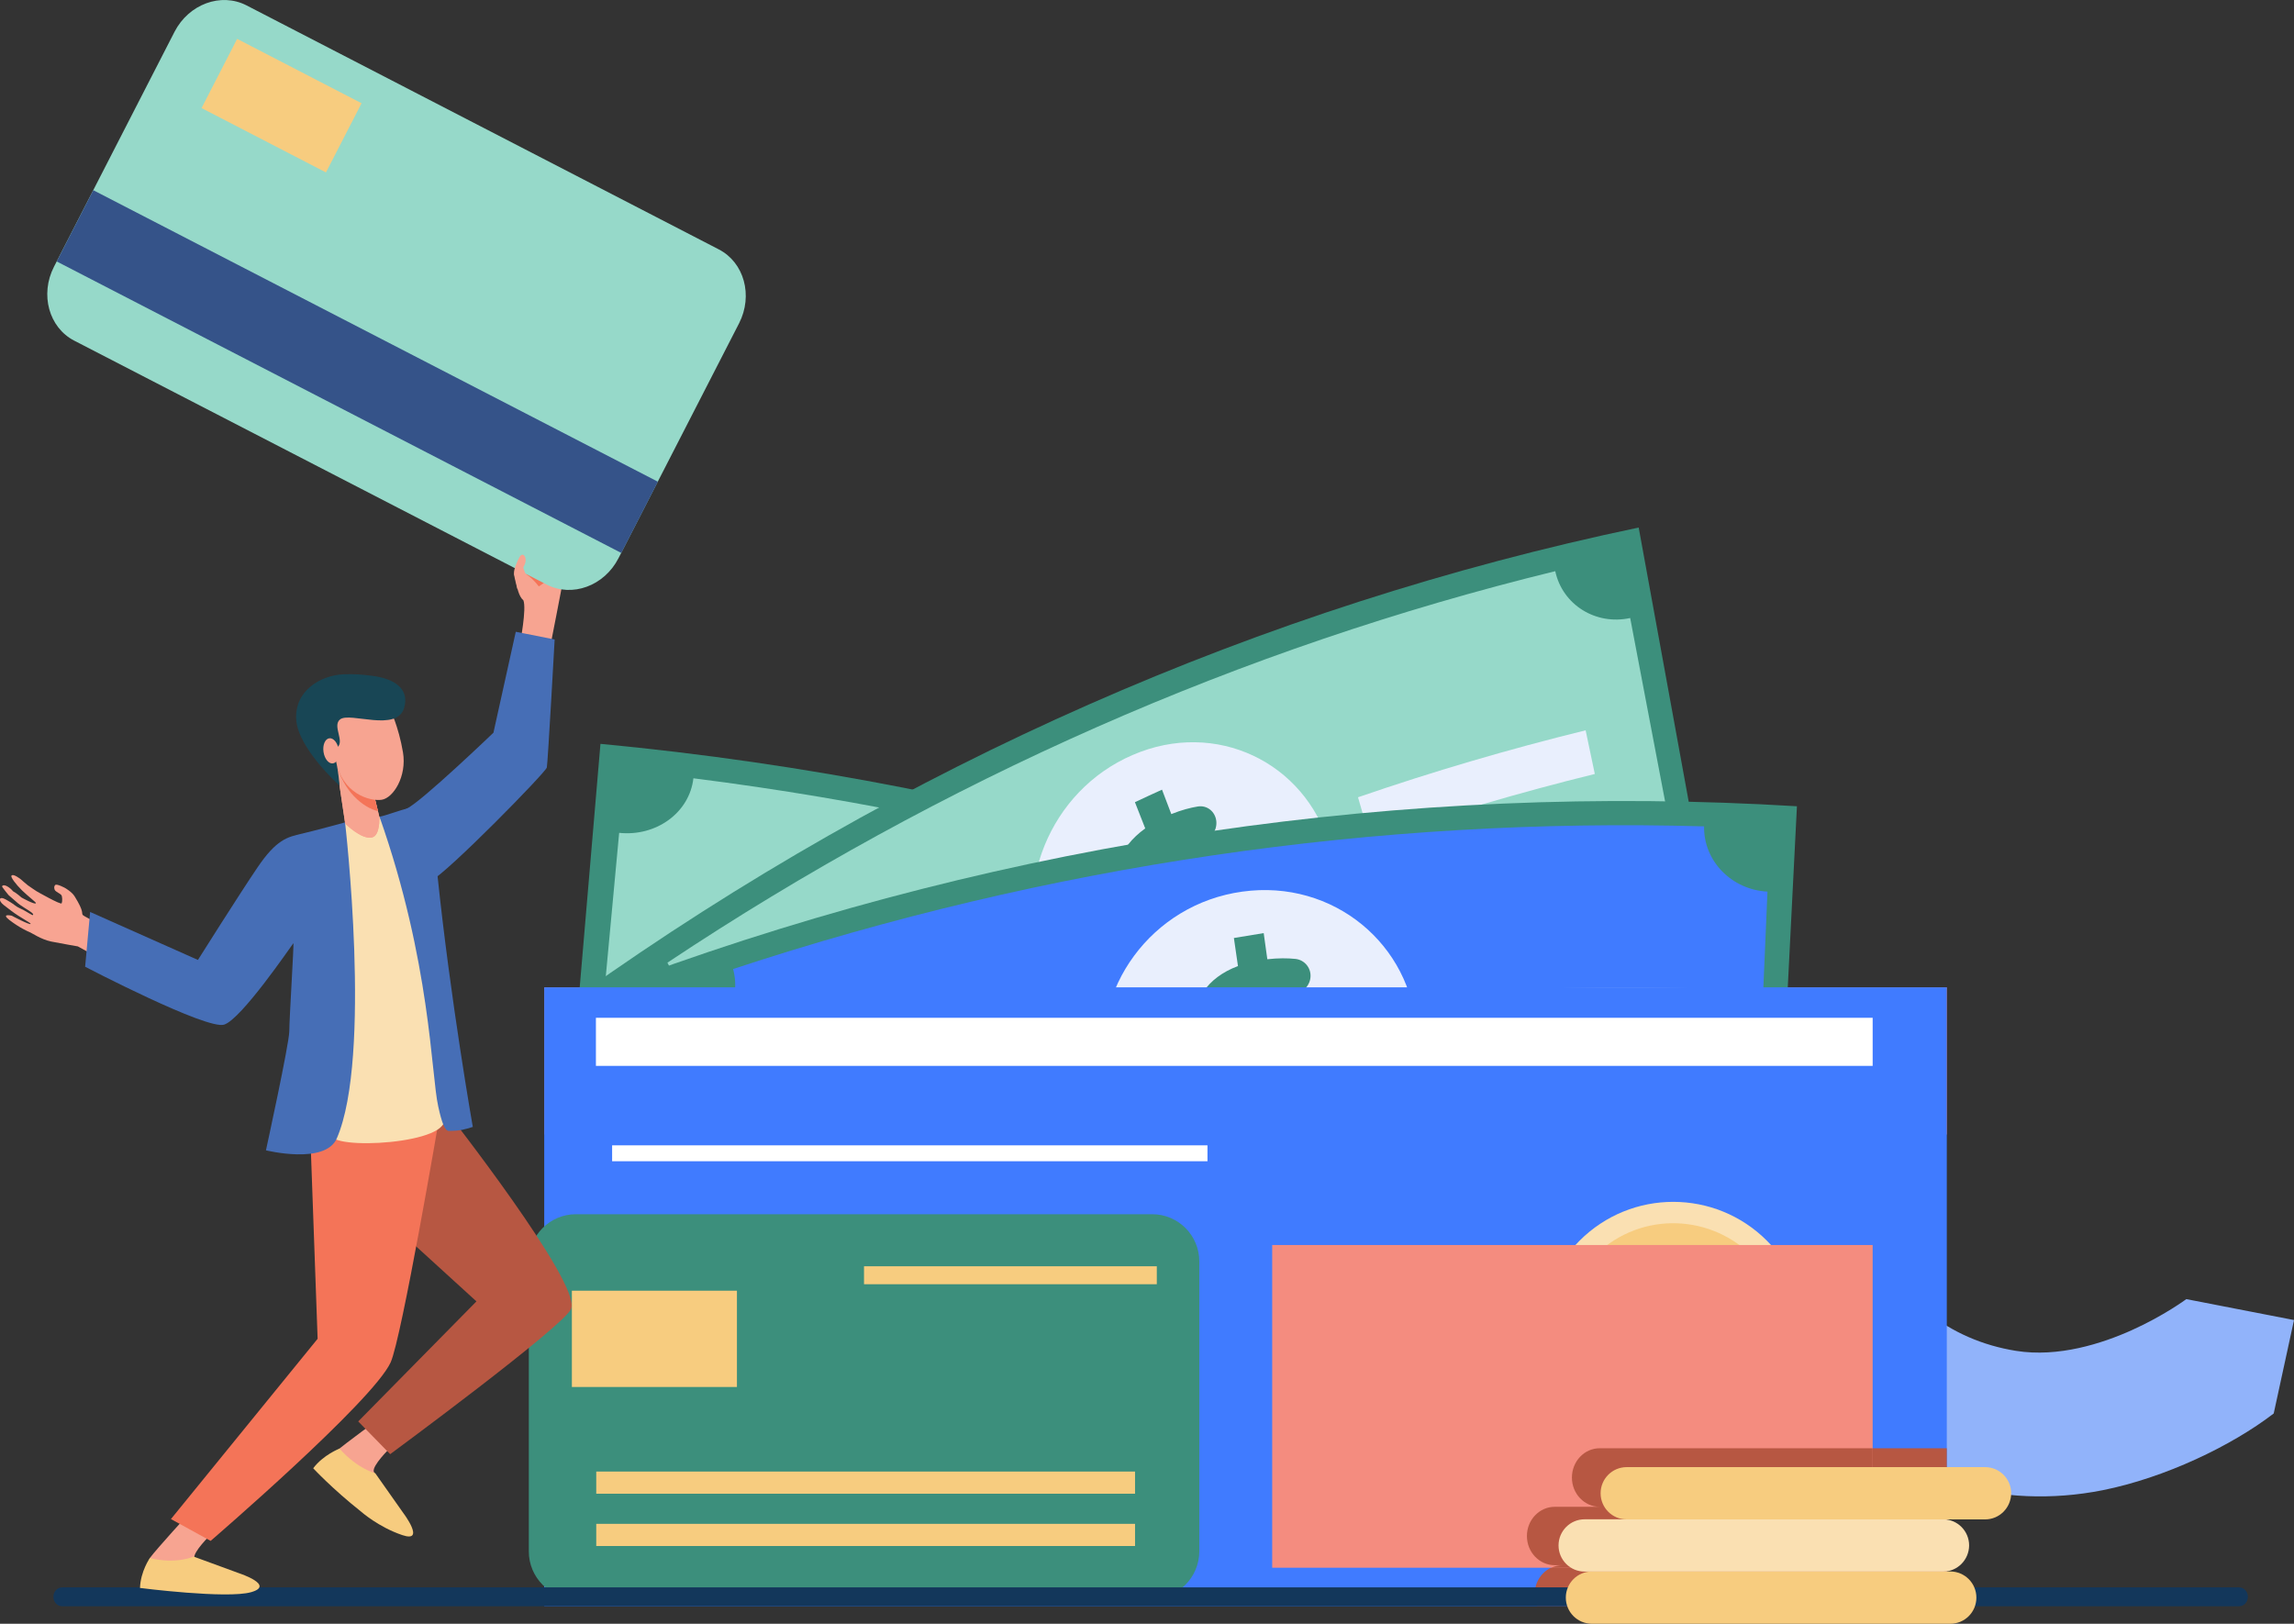 <svg width="380" height="269" viewBox="0 0 380 269" fill="none" xmlns="http://www.w3.org/2000/svg">
<rect x="0" y="0" width="380" height="269" fill="#333333" stroke="none"/>
<g clip-path="url(#clip0)">
<path d="M303.276 235.123C297.549 230.321 294.62 225.877 294.094 225.049L314.204 212.3C314.204 212.3 314.186 212.262 314.111 212.168C314.129 212.187 315.801 214.673 319.162 217.328C323.443 220.736 328.419 222.902 333.94 223.787C340.981 224.917 348.229 222.563 353.093 220.379C358.501 217.949 362.125 215.238 362.162 215.219L380.001 218.684L376.64 234.163C369.673 239.53 358.594 244.821 348.323 246.874C331.292 250.263 315.012 244.972 303.276 235.123Z" fill="#91B3FA"/>
<path d="M322.485 163.566H90.151V187.952H322.485V163.566Z" fill="#F47257"/>
<path d="M260.688 249.887C208.299 222.111 151.385 205.013 92.968 199.495C95.127 174.073 97.305 148.652 99.465 123.23C167.007 129.613 232.804 149.386 293.38 181.493C282.489 204.297 271.579 227.082 260.688 249.887Z" fill="#3C8F7C"/>
<path d="M98.132 185.541C99.615 169.686 101.08 153.83 102.563 137.974C108.704 138.615 114.205 134.641 114.863 128.935C171.176 136.035 226.063 152.512 277.457 177.783C275.166 182.999 277.851 189.42 283.391 192.302C276.706 206.594 270.002 220.868 263.317 235.161C258.229 232.506 252.201 234.709 249.91 239.906C204.788 217.723 156.586 203.224 107.126 197.009C107.802 191.341 103.765 186.125 98.132 185.541Z" fill="#96D9C9"/>
<path d="M219.021 188.159C214.308 201.792 199.737 208.741 186.236 204.579C172.735 200.38 164.06 186.238 167.101 172.077C170.125 157.935 185.109 149.48 200.3 154.188C215.491 158.896 223.734 174.544 219.021 188.159Z" fill="#50BFA5"/>
<path d="M186.104 199.778C186.48 198.252 186.855 196.727 187.231 195.202C185.203 194.543 183.269 193.601 181.729 192.622C180.433 191.793 179.983 190.117 180.678 188.799C180.696 188.743 180.734 188.686 180.753 188.63C181.523 187.161 183.4 186.69 184.827 187.632C186.273 188.592 187.982 189.439 189.878 189.967C192.639 190.739 194.798 190.249 195.286 188.328C195.756 186.502 194.498 184.901 191.155 182.679C186.33 179.478 183.25 176.145 184.32 171.456C185.278 167.2 189.184 164.658 194.892 165.166C195.268 163.641 195.643 162.116 196.019 160.59C197.69 161.061 199.361 161.532 201.032 162.021C200.676 163.434 200.319 164.846 199.962 166.24C201.783 166.842 203.248 167.539 204.412 168.236C205.858 169.083 206.365 170.872 205.576 172.209C204.75 173.602 202.891 173.998 201.427 173.094C200.338 172.416 198.948 171.719 197.164 171.211C193.897 170.288 192.507 171.343 192.188 172.699C191.794 174.299 193.315 175.768 197.127 178.517C202.497 182.246 204.112 185.635 202.929 189.91C201.746 194.166 197.727 196.821 192 196.2C191.587 197.838 191.155 199.457 190.742 201.096C189.221 200.663 187.663 200.211 186.104 199.778Z" fill="#3C8F7C"/>
<path d="M159.083 171.55C145.732 168.462 132.25 165.957 118.674 164.018C118.993 161.57 119.293 159.122 119.613 156.692C133.377 158.651 147.047 161.212 160.585 164.338C160.097 166.748 159.59 169.158 159.083 171.55Z" fill="#50BFA5"/>
<path d="M263.204 208.628C250.773 202.527 238.136 196.991 225.311 192C226.118 189.684 226.925 187.368 227.752 185.052C240.764 190.117 253.571 195.748 266.189 201.924C265.175 204.165 264.199 206.406 263.204 208.628Z" fill="#50BFA5"/>
<path d="M285.174 162.624C231.113 173.941 179.644 196.652 133.47 229.512C121.002 207.912 108.515 186.332 96.047 164.733C149.45 126.732 208.956 100.482 271.447 87.394C276.01 112.477 280.592 137.56 285.174 162.624Z" fill="#3C8F7C"/>
<path d="M129.546 215.143C121.847 201.604 114.167 188.046 106.487 174.506C111.369 171.098 113.228 164.432 110.562 159.479C156.06 129.199 205.708 107.317 257.627 94.625C258.829 100.218 264.368 103.627 270.039 102.384C273.006 118.013 275.992 133.643 278.959 149.254C273.738 150.403 270.509 155.977 271.692 161.569C226.1 172.699 182.499 191.925 142.54 218.514C139.892 213.581 134.034 212.018 129.546 215.143Z" fill="#96D9C9"/>
<path d="M220.241 140.14C224.315 153.999 217.405 168.8 205.125 174.111C192.844 179.383 178.611 173.678 173.015 160.477C167.419 147.314 173.785 131.026 187.624 125.075C201.407 119.106 216.185 126.299 220.241 140.14Z" fill="#E9EFFD"/>
<path d="M202.382 170.363C201.819 168.913 201.256 167.463 200.692 166.014C198.815 166.786 196.88 167.275 195.19 167.463C193.782 167.633 192.505 166.597 192.299 165.091C192.299 165.034 192.28 164.978 192.28 164.903C192.036 163.245 193.162 161.664 194.74 161.513C196.336 161.343 198.063 160.948 199.753 160.157C202.213 159.008 203.528 157.238 202.833 155.393C202.176 153.642 200.354 153.171 196.655 153.529C191.322 154.056 187.21 153.378 185.389 148.972C183.755 144.979 185.22 140.46 189.707 137.24C189.144 135.79 188.562 134.34 187.999 132.89C189.501 132.193 190.984 131.496 192.487 130.819C192.994 132.174 193.519 133.511 194.026 134.867C195.716 134.189 197.162 133.813 198.42 133.606C199.96 133.361 201.312 134.453 201.481 136.035C201.65 137.654 200.486 139.179 198.908 139.368C197.725 139.518 196.317 139.857 194.721 140.592C191.792 141.929 191.36 143.661 191.867 144.942C192.468 146.448 194.402 146.674 198.739 146.411C204.786 145.94 207.828 147.616 209.33 151.777C210.813 155.901 209.33 160.59 204.748 163.754C205.349 165.317 205.931 166.88 206.532 168.443C205.143 169.064 203.753 169.704 202.382 170.363Z" fill="#3C8F7C"/>
<path d="M166.8 165.147C155.233 171.211 143.891 177.802 132.794 184.92C131.667 182.773 130.559 180.626 129.433 178.498C140.68 171.286 152.191 164.582 163.908 158.444C164.885 160.684 165.842 162.925 166.8 165.147Z" fill="#E9EFFD"/>
<path d="M264.18 128.22C251.637 131.308 239.225 134.961 227.001 139.161C226.325 136.807 225.63 134.453 224.954 132.08C237.366 127.806 249.928 124.115 262.659 120.989C263.166 123.418 263.673 125.828 264.18 128.22Z" fill="#E9EFFD"/>
<path d="M293.793 210.022C237.573 206.613 181.278 214.88 127.875 234.408C120.514 210.191 113.172 185.974 105.812 161.758C167.571 139.18 232.653 129.613 297.661 133.568C296.365 159.046 295.089 184.524 293.793 210.022Z" fill="#3C8F7C"/>
<path d="M127.331 219.456C122.862 204.297 118.374 189.138 113.905 173.998C119.539 172.002 122.937 166.032 121.435 160.534C173.561 143.341 227.866 135.357 282.283 136.901C282.17 142.644 286.865 147.409 292.78 147.71C292.104 163.622 291.409 179.534 290.733 195.446C285.287 195.164 280.781 199.702 280.668 205.446C232.879 204.09 185.203 211.095 139.424 226.216C137.94 220.699 132.514 217.61 127.331 219.456Z" fill="#407BFF"/>
<path d="M234.644 170.966C235.451 185.447 225.18 197.951 211.773 199.815C198.366 201.642 185.578 192.339 183.099 178.084C180.621 163.848 190.723 149.781 205.801 147.71C220.88 145.62 233.836 156.504 234.644 170.966Z" fill="#E9EFFD"/>
<path d="M209.932 195.484C209.707 193.921 209.481 192.377 209.256 190.814C207.228 191.059 205.181 191.021 203.473 190.757C202.045 190.55 201.013 189.213 201.144 187.688C201.144 187.632 201.163 187.575 201.163 187.5C201.294 185.843 202.797 184.6 204.393 184.863C206.007 185.127 207.829 185.202 209.688 184.882C212.392 184.43 214.119 183.056 213.856 181.097C213.612 179.233 211.922 178.273 208.167 177.651C202.759 176.747 198.834 174.996 198.065 170.251C197.37 165.957 199.886 161.984 205.069 160.044C204.843 158.5 204.618 156.937 204.393 155.393C206.045 155.111 207.679 154.847 209.331 154.583C209.538 156.033 209.725 157.464 209.932 158.914C211.753 158.707 213.293 158.726 214.589 158.858C216.166 159.027 217.274 160.459 217.067 162.021C216.861 163.641 215.359 164.79 213.744 164.564C212.542 164.394 211.059 164.357 209.312 164.639C206.101 165.166 205.256 166.729 205.463 168.085C205.707 169.704 207.566 170.42 211.941 171.343C218.044 172.51 220.673 174.921 221.198 179.346C221.705 183.734 219.152 187.876 213.875 189.703C214.101 191.379 214.326 193.055 214.551 194.712C212.974 194.976 211.453 195.22 209.932 195.484Z" fill="#3C8F7C"/>
<path d="M175.87 180.984C162.989 183.771 150.22 187.142 137.564 191.078C136.944 188.705 136.343 186.332 135.724 183.96C148.549 179.967 161.505 176.559 174.555 173.716C175.006 176.126 175.438 178.555 175.87 180.984Z" fill="#E9EFFD"/>
<path d="M280.987 171.136C267.843 170.778 254.679 171.023 241.592 171.832C241.46 169.366 241.329 166.899 241.197 164.451C254.492 163.622 267.824 163.377 281.156 163.735C281.099 166.202 281.043 168.669 280.987 171.136Z" fill="#E9EFFD"/>
<path d="M322.485 163.566H90.151V266.1H322.485V163.566Z" fill="#407BFF"/>
<path d="M322.485 239.925H264.988C262.434 239.925 260.369 242.091 260.369 244.765C260.369 247.439 262.434 249.604 264.988 249.604H257.533C254.98 249.604 252.914 251.77 252.914 254.444C252.914 257.118 254.98 259.283 257.533 259.283H258.829C256.275 259.283 254.21 261.449 254.21 264.123C254.21 264.82 254.341 265.479 254.604 266.062H322.485V239.925Z" fill="#B75742"/>
<path d="M310.205 168.612H98.714V176.578H310.205V168.612Z" fill="white"/>
<path d="M190.854 264.838H95.408C91.089 264.838 87.597 261.336 87.597 257.005V208.986C87.597 204.655 91.089 201.152 95.408 201.152H190.854C195.173 201.152 198.666 204.655 198.666 208.986V257.005C198.647 261.336 195.154 264.838 190.854 264.838Z" fill="#3C8F7C"/>
<path d="M122.072 213.825H94.732V229.775H122.072V213.825Z" fill="#F7CC7F"/>
<path d="M191.624 209.777H143.122V212.752H191.624V209.777Z" fill="#F7CC7F"/>
<path d="M188.019 243.785H98.769V247.457H188.019V243.785Z" fill="#F7CC7F"/>
<path d="M188.019 252.448H98.769V256.12H188.019V252.448Z" fill="#F7CC7F"/>
<path d="M200.018 189.741H101.398V192.377H200.018V189.741Z" fill="white"/>
<path d="M292.704 236.716C301.283 228.112 301.283 214.162 292.704 205.558C284.124 196.954 270.214 196.954 261.634 205.558C253.055 214.162 253.055 228.112 261.634 236.716C270.214 245.32 284.124 245.32 292.704 236.716Z" fill="#FAE0B2"/>
<path d="M292.271 210.511C298.111 218.872 296.101 230.396 287.764 236.253C279.427 242.109 267.935 240.094 262.095 231.733C256.256 223.373 258.265 211.848 266.602 205.992C274.939 200.135 286.412 202.169 292.271 210.511Z" fill="#F7CC7F"/>
<path d="M279.315 234.144L278.507 231.169C277.155 231.47 275.766 231.583 274.583 231.508C273.606 231.451 272.818 230.641 272.799 229.662V229.549C272.78 228.457 273.7 227.572 274.789 227.647C275.897 227.722 277.118 227.647 278.338 227.308C280.122 226.819 281.155 225.802 280.817 224.559C280.498 223.373 279.296 222.883 276.761 222.732C273.118 222.506 270.414 221.565 269.588 218.514C268.837 215.746 270.208 213.072 273.362 211.509L272.555 208.534L275.616 207.705L276.367 210.473C277.512 210.21 278.489 210.116 279.334 210.116C280.366 210.116 281.193 210.944 281.211 211.961C281.23 213.016 280.366 213.882 279.296 213.863C278.507 213.844 277.55 213.919 276.442 214.221C274.414 214.767 273.982 215.821 274.226 216.706C274.508 217.742 275.785 218.1 278.695 218.382C282.77 218.684 284.741 220.002 285.493 222.826C286.244 225.613 284.91 228.532 281.493 230.133L282.357 233.334L279.315 234.144Z" fill="white"/>
<path d="M310.204 206.255H210.739V259.716H310.204V206.255Z" fill="#F48C7F"/>
<path d="M260.387 244.783C260.387 247.457 262.453 249.623 265.007 249.623H257.552C254.998 249.623 252.933 251.789 252.933 254.463C252.933 257.137 254.998 259.302 257.552 259.302H258.848C258.19 259.302 257.552 259.453 256.989 259.716H310.204V239.925H264.988C262.453 239.925 260.387 242.091 260.387 244.783Z" fill="#B75742"/>
<path d="M8.845 264.537C8.845 265.403 9.483 266.1 10.291 266.1H370.912C371.72 266.1 372.358 265.403 372.358 264.537C372.358 263.671 371.72 262.974 370.912 262.974H10.291C9.483 262.974 8.845 263.69 8.845 264.537Z" fill="#13375B"/>
<path d="M323.068 269H263.694C261.309 269 259.375 267.06 259.375 264.669C259.375 262.277 261.309 260.338 263.694 260.338H323.068C325.453 260.338 327.387 262.277 327.387 264.669C327.387 267.079 325.453 269 323.068 269Z" fill="#F7CC7F"/>
<path d="M321.865 260.357H262.491C260.106 260.357 258.172 258.417 258.172 256.026C258.172 253.634 260.106 251.694 262.491 251.694H321.865C324.25 251.694 326.184 253.634 326.184 256.026C326.165 258.417 324.25 260.357 321.865 260.357Z" fill="#FAE0B2"/>
<path d="M328.832 251.713H269.457C267.073 251.713 265.139 249.774 265.139 247.382C265.139 244.991 267.073 243.051 269.457 243.051H328.832C331.217 243.051 333.151 244.991 333.151 247.382C333.132 249.774 331.217 251.713 328.832 251.713Z" fill="#F7CC7F"/>
<path d="M60.989 236.385C60.989 236.385 54.098 241.356 53.027 242.844C51.469 244.99 64.688 248.983 63.242 246.478C62.904 245.894 61.965 243.955 61.909 243.766C61.684 242.75 64.5 240 64.5 240L60.989 236.385Z" fill="#F7A491"/>
<path d="M66.81 250.659L62.153 244.049C62.153 244.049 59.243 243.371 56.238 239.982C56.238 239.982 53.553 241.017 51.882 243.239C51.882 243.239 55.018 246.629 59.825 250.433C59.825 250.433 62.679 252.975 66.641 254.312C70.584 255.649 66.81 250.659 66.81 250.659Z" fill="#F7CC7F"/>
<path d="M3.455 145.676C3.455 145.676 4.3 146.429 4.6 146.655C4.957 146.919 6.065 147.653 6.065 147.653C6.065 147.653 10.083 149.951 10.215 149.649C10.346 149.348 10.346 148.482 10.14 148.256C9.933 148.03 9.37 147.785 9.163 147.559C8.957 147.333 8.9 146.862 9.144 146.618C9.407 146.354 10.778 147.107 10.778 147.107C10.778 147.107 11.886 147.729 12.355 148.482C13.97 151.081 13.482 151.231 13.689 151.551C13.951 151.947 19.585 154.508 19.585 154.508C19.585 154.508 36.428 161.532 37.348 161.908H37.367C37.498 162.699 37.067 163.415 36.86 164.112C36.466 166.522 35.733 166.691 35.189 169.008C32.597 167.69 14.721 157.822 12.9 156.786C12.9 156.786 10.177 156.316 8.468 155.977C6.76 155.619 5.276 154.546 4.807 154.376C4.732 154.357 3.211 153.698 1.54 152.399C0.094 151.269 1.953 151.702 1.953 151.702C1.953 151.702 4.995 153.321 5.07 153.058C5.126 152.87 3.417 152.079 1.821 150.855C1.408 150.535 0.995 150.233 0.619 149.932C-0.357 149.179 -0.188 148.369 0.957 149.009C1.371 149.235 2.028 149.631 2.46 149.97C2.929 150.346 3.474 150.535 3.924 150.779C4.807 151.288 5.426 151.664 5.426 151.608C5.426 151.551 5.671 151.533 5.239 151.175C4.732 150.76 3.436 150.101 2.723 149.423C2.309 149.047 1.427 148.294 1.427 148.294C1.427 148.294 0.281 146.919 0.338 146.825C0.638 146.335 1.69 147.051 2.159 147.653C2.647 147.879 3.568 148.689 3.568 148.689C3.568 148.689 5.783 149.932 5.952 149.631C6.027 149.499 4.751 148.576 3.643 147.503C2.61 146.486 1.727 145.3 1.896 145.074C2.197 144.659 3.455 145.676 3.455 145.676Z" fill="#F8A492"/>
<path d="M50.456 185.221L51.545 190.626L78.923 215.595L59.338 235.481L64.633 240.904C64.633 240.904 93.569 219.588 94.621 216.801C96.236 212.507 73.872 184.016 73.872 184.016L50.456 185.221Z" fill="#B75742"/>
<path d="M31.471 250.546C31.471 250.546 25.951 256.59 24.861 258.059C23.303 260.206 34.964 263.351 33.518 260.846C33.18 260.262 32.241 258.323 32.185 258.135C31.959 257.118 34.776 254.368 34.776 254.368L31.471 250.546Z" fill="#F7A491"/>
<path d="M39.677 260.658L32.072 257.871C32.072 257.871 29.199 259.189 24.824 258.116C24.824 258.116 23.284 260.3 23.19 263.068C23.19 263.068 37.593 264.914 41.611 263.765C45.611 262.616 39.677 260.658 39.677 260.658Z" fill="#F7CC7F"/>
<path d="M51.393 187.726L52.614 221.791L28.315 251.657L34.888 255.272C34.888 255.272 61.758 232.148 64.706 225.708C66.528 221.716 72.687 185.598 72.687 185.598L51.393 187.726Z" fill="#F47458"/>
<path d="M73.476 184.939C71.242 179.892 71.505 143.774 62.848 135.319C59.806 135.828 57.628 136.129 57.121 136.261C56.67 139.989 56.163 153.642 55.863 166.164C55.657 174.506 55.863 183.244 54.849 187.857C54.211 190.682 75.523 189.533 73.476 184.939Z" fill="#FAE0B2"/>
<path d="M50.024 138.106C47.583 138.671 45.799 139.048 42.607 143.774C39.546 148.294 32.786 159.027 32.786 159.027L14.929 151.081L14.102 160.157C14.102 160.157 34.288 170.684 37.142 169.742C39.997 168.801 47.996 157.05 48.597 156.259C48.728 156.071 47.921 168.801 47.921 170.834C47.921 172.868 44.053 190.569 44.053 190.569C44.053 190.569 53.873 192.998 55.789 188.592C61.666 175.09 57.159 136.242 57.159 136.242C57.159 136.242 51.77 137.711 50.024 138.106Z" fill="#466EB6"/>
<path d="M86.696 99.446C85.945 98.825 85.626 97.299 85.494 96.339L85.156 95.059C85.457 94.927 91.409 94.079 93.212 94.042C93.381 94.607 93.475 95.096 93.418 95.398C93.156 96.866 91.278 106.433 91.278 106.433L86.151 106.527C86.151 106.508 87.259 100.84 86.696 99.446Z" fill="#F7A491"/>
<path d="M64.857 137.428C64.857 137.428 68.369 147.465 71.26 146.015C74.152 144.565 90.414 127.937 90.583 127.147C90.752 126.337 91.878 105.943 91.878 105.943L85.438 104.662L81.738 121.384C81.738 121.384 69.834 132.796 67.43 133.926C65.008 135.018 64.857 137.428 64.857 137.428Z" fill="#466EB6"/>
<path d="M74.358 187.349C76.311 187.349 77.024 187.085 78.32 186.69C78.32 186.69 74.621 165.731 72.462 144.942C71.617 136.732 70.828 133.361 67.448 133.963C66.472 134.133 63.824 135.15 62.866 135.3C71.354 159.385 71.391 177.915 72.593 183.3C73.175 185.993 73.701 187.368 74.358 187.349Z" fill="#466EB6"/>
<path d="M61.947 131.666L62.829 135.3C62.829 135.3 63.036 138.464 61.571 138.746C59.806 139.085 57.177 136.43 57.177 136.43L55.656 126.167L61.947 131.666Z" fill="#F7A491"/>
<path d="M61.947 131.666L62.829 135.3C62.829 135.3 63.036 138.464 61.571 138.746C59.806 139.085 57.177 136.43 57.177 136.43L55.656 126.167L61.947 131.666Z" fill="#F7A491"/>
<path d="M55.675 126.224L61.947 131.666L62.604 134.378C60.219 133.813 56.801 131.158 55.675 126.224Z" fill="#F47458"/>
<path d="M61.965 116.79C63.486 116.79 64.857 117.844 65.383 119.369C65.834 120.631 66.397 122.495 66.754 124.642C67.411 128.597 65.176 132.193 63.224 132.495C61.271 132.777 56.633 131.497 55.6 125.904C55.168 123.512 54.586 120.367 56.539 118.71C58.078 117.411 60.219 116.79 61.965 116.79Z" fill="#F7A491"/>
<path d="M56.238 130.141C56.238 130.141 49.366 124.002 49.065 119.2C48.765 114.398 53.178 111.837 56.971 111.705C58.679 111.649 59.825 111.724 61.59 111.95C65.383 112.421 67.824 114.116 66.96 117.223C65.796 121.403 57.947 117.882 56.332 119.181C54.999 120.254 57.158 122.815 55.863 123.813C54.661 124.736 55.262 124.416 55.675 126.186C56.088 127.9 56.238 130.141 56.238 130.141Z" fill="#184655"/>
<path d="M53.59 124.567C53.759 125.715 54.454 126.563 55.149 126.469C55.844 126.374 56.276 125.358 56.107 124.209C55.938 123.06 55.243 122.213 54.548 122.307C53.853 122.401 53.421 123.418 53.59 124.567Z" fill="#F7A491"/>
<path d="M87.033 95.04C87.033 95.04 88.141 95.68 89.249 97.149C89.249 97.149 92.141 95.284 92.047 94.701C91.915 93.91 88.948 95.379 88.948 95.379L87.033 95.04Z" fill="#F47458"/>
<path d="M12.3 56.436L90.564 96.848C94.77 99.013 100.103 97.073 102.45 92.479L122.43 53.555C124.777 48.961 123.274 43.481 119.068 41.315L40.823 0.885C36.598 -1.28 31.284 0.678 28.918 5.254L8.938 44.196C6.591 48.772 8.093 54.271 12.3 56.436Z" fill="#96D9C9"/>
<path d="M15.453 31.509L9.393 43.312L102.918 91.606L108.979 79.802L15.453 31.509Z" fill="#355389"/>
<path d="M59.892 17.103L39.283 6.44L33.386 17.903L53.995 28.566L59.892 17.103Z" fill="#F7CC7F"/>
<path d="M87.015 94.965C86.884 94.588 86.602 94.079 86.734 93.872C87.56 92.592 86.677 91.198 86.058 92.29C85.701 92.931 85.081 94.305 85.137 95.04C85.175 95.567 85.701 97.563 85.701 97.563C85.701 97.563 87.785 97.055 87.015 94.965Z" fill="#F7A491"/>
</g>
<defs>
<clipPath id="clip0">
<rect width="380" height="269" fill="white"/>
</clipPath>
</defs>
</svg>
